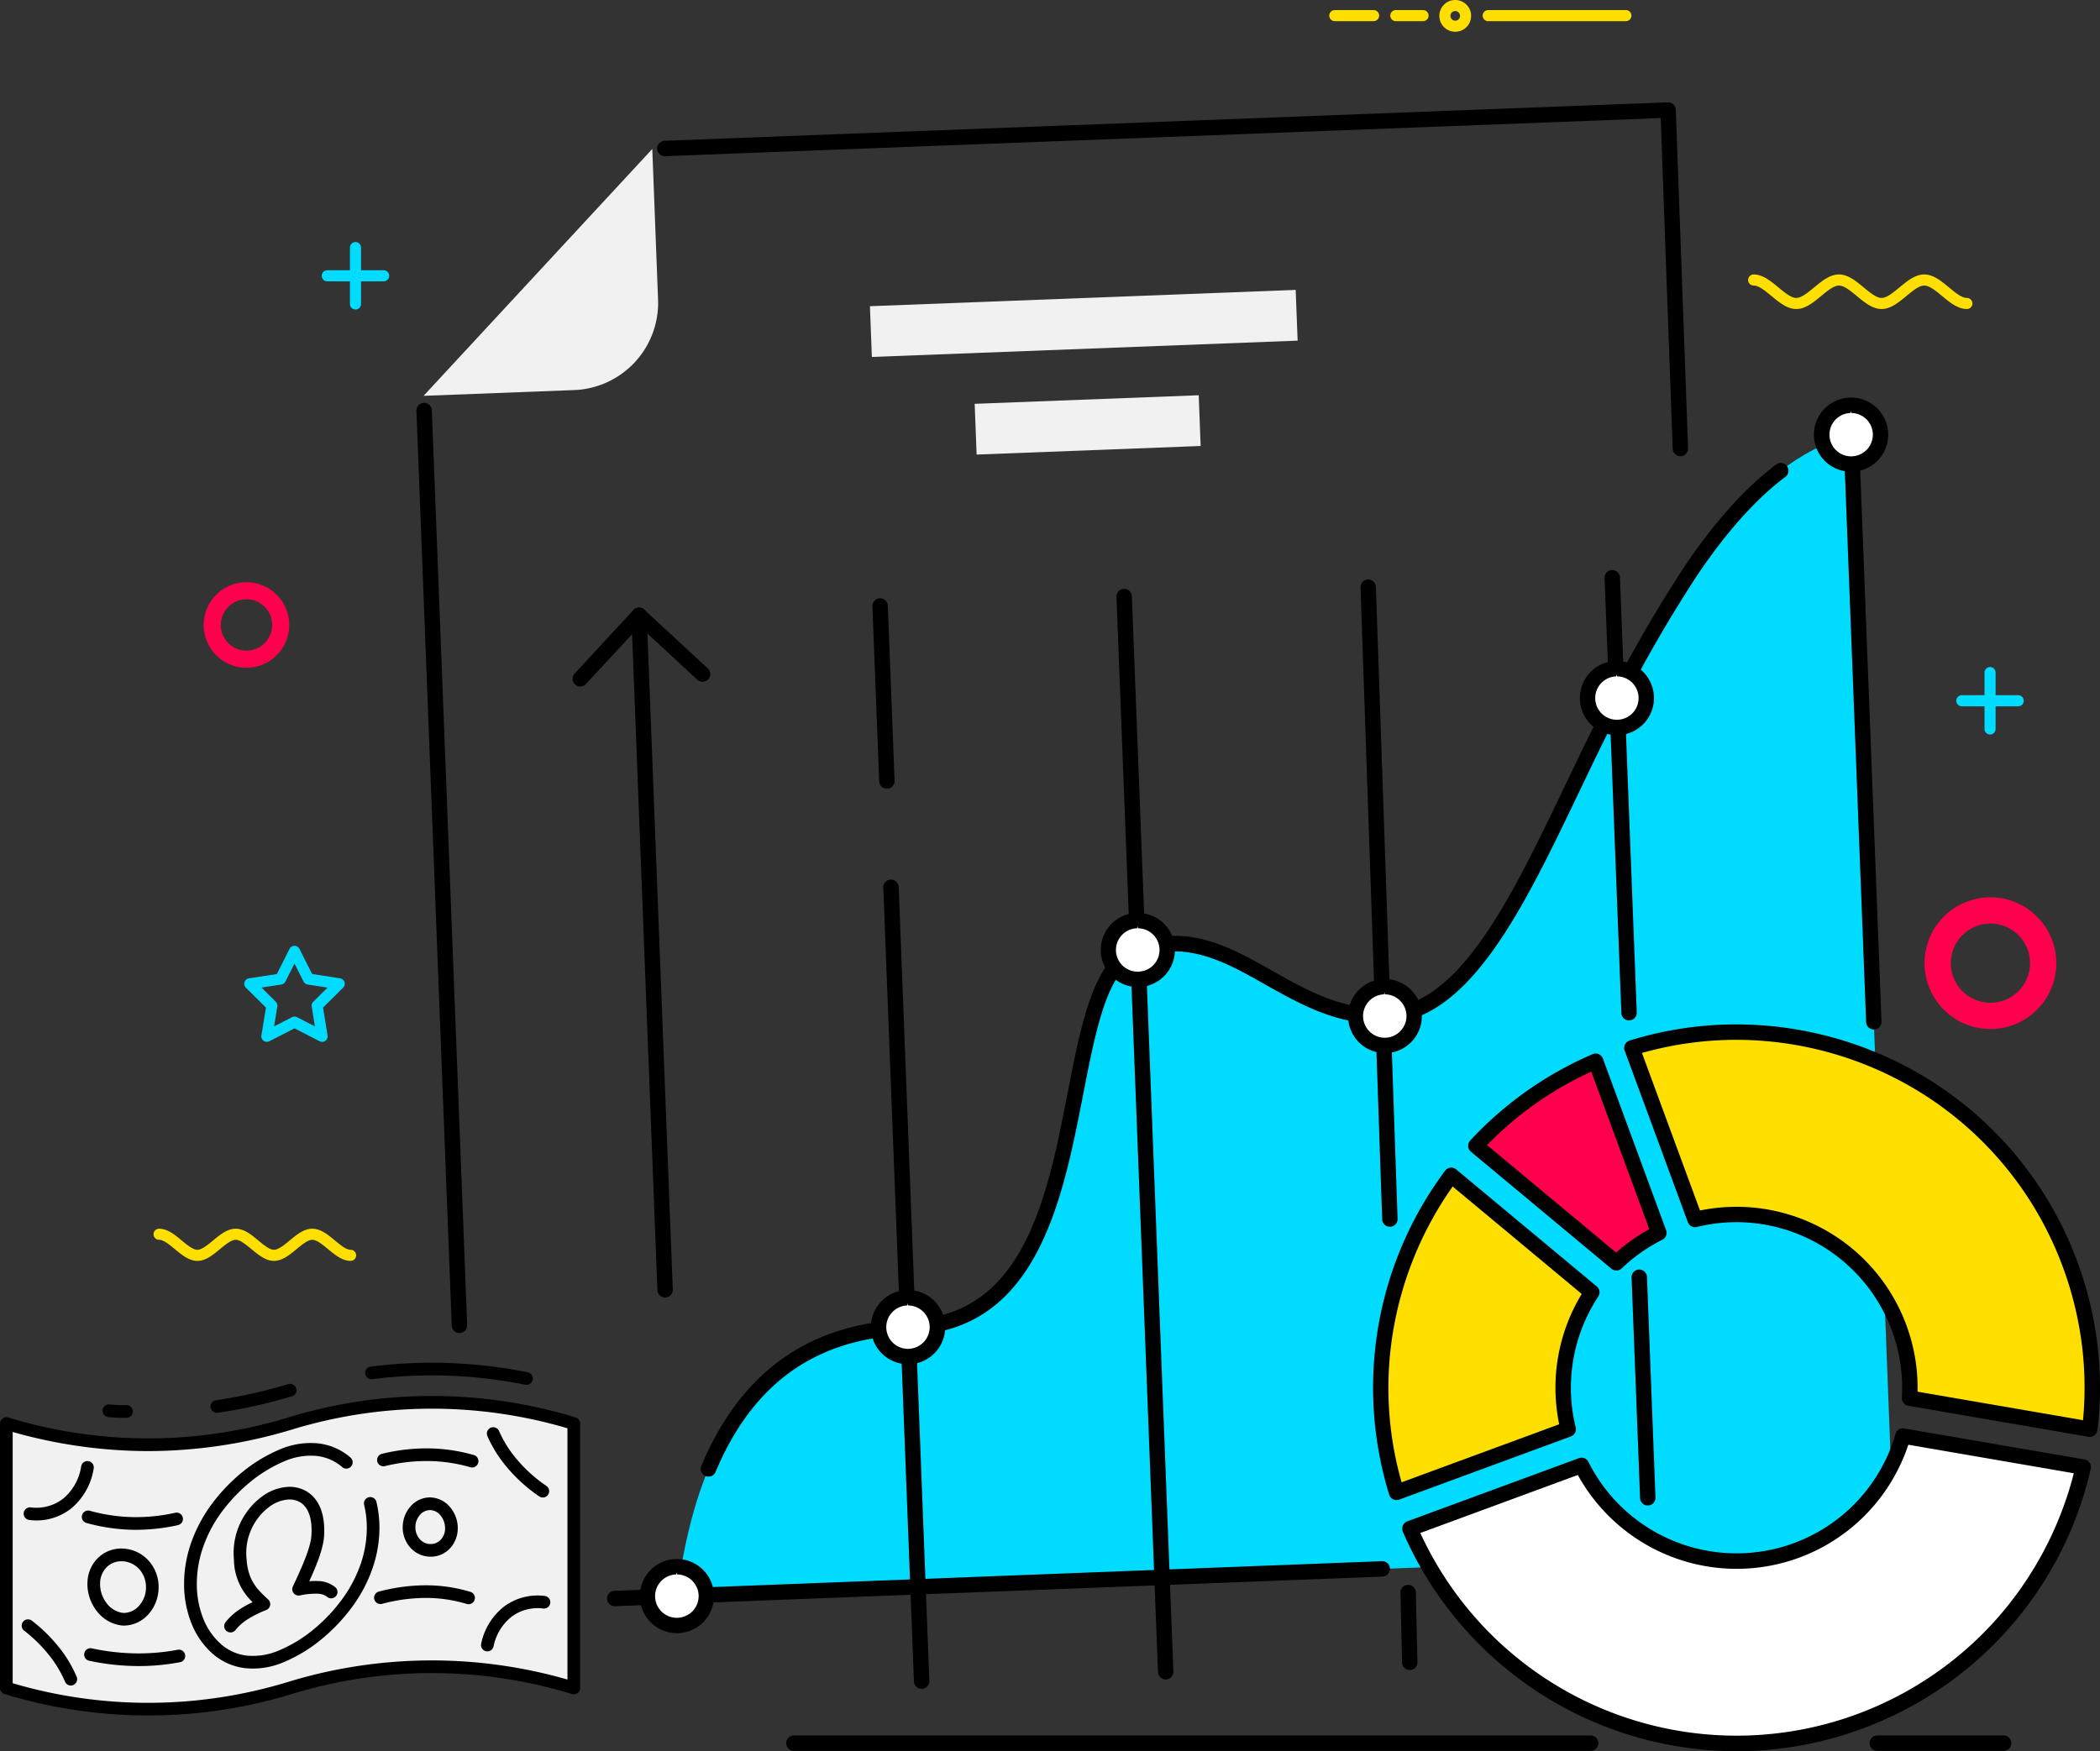 <svg xmlns="http://www.w3.org/2000/svg" width="359.67" height="300"><rect width="100%" height="100%" fill="#333333" stroke="none"/><defs><style>.a{fill:#ff004c}.a,.b,.c,.d,.e,.g{fill-rule:evenodd}.b{fill:#00dcff}.c{fill:#ffdf00}.e{fill:#f1f1f1}.g{fill:#fff}</style></defs><path class="a" d="M340.905 153.72a11.281 11.281 0 11-11.284 11.281 11.281 11.281 0 0111.284-11.281zm0 4.5a6.783 6.783 0 106.784 6.783 6.785 6.785 0 00-6.784-6.786z"/><path class="b" d="M51.284 162.543l2.175 4.315 4.782.737a.947.947 0 01.791 1.082.931.931 0 01-.321.578l-3.383 3.353.776 4.773a.946.946 0 01-1.366.995l-4.3-2.214-4.3 2.214a.946.946 0 01-1.363-1.01l.776-4.755-3.437-3.406a.947.947 0 01.527-1.606l4.776-.737 2.175-4.318a.947.947 0 011.271-.416.925.925 0 01.419.416zm.707 5.606l-1.552-3.077-1.525 3.023a.941.941 0 01-.731.563l-3.4.524 2.433 2.415a.944.944 0 01.282.836l-.554 3.4 3.065-1.579a.949.949 0 01.866 0l3.062 1.579-.552-3.4a.938.938 0 01.267-.821l2.445-2.427-3.4-.524a.955.955 0 01-.706-.511z"/><path class="c" d="M27.245 212.39a.95.95 0 010-1.9c1.432 0 2.661 1.01 3.886 2.022l.048.045c.944.776 1.885 1.543 2.628 1.543s1.72-.794 2.678-1.588c1.229-1.013 2.454-2.022 3.883-2.022s2.658 1.01 3.883 2.022l.048.045c.944.776 1.885 1.543 2.628 1.543s1.72-.794 2.682-1.588c1.225-1.013 2.451-2.022 3.88-2.022s2.658 1.01 3.883 2.022l.048.045c.944.776 1.885 1.543 2.628 1.543a.95.95 0 110 1.9c-1.408 0-2.619-.986-3.829-1.983l-.054-.042c-.962-.791-1.924-1.585-2.676-1.585s-1.72.794-2.682 1.585c-1.225 1.013-2.451 2.026-3.88 2.026-1.408 0-2.619-.986-3.829-1.983l-.054-.042c-.962-.791-1.924-1.585-2.676-1.585s-1.72.794-2.682 1.585c-1.226 1.013-2.451 2.026-3.88 2.026-1.408 0-2.622-.986-3.829-1.983l-.054-.042c-.961-.797-1.923-1.587-2.678-1.587zM300.351 48.917a.95.95 0 110-1.9c1.552 0 2.9 1.115 4.252 2.229 1.084.9 2.169 1.792 3.05 1.792s1.969-.9 3.053-1.792c1.348-1.115 2.7-2.229 4.251-2.229s2.9 1.115 4.252 2.229c1.084.9 2.169 1.792 3.053 1.792s1.966-.9 3.05-1.792c1.351-1.115 2.7-2.229 4.252-2.229s2.9 1.115 4.255 2.229c1.082.9 2.169 1.792 3.05 1.792a.95.95 0 110 1.9c-1.552 0-2.9-1.115-4.251-2.229-1.085-.9-2.169-1.792-3.053-1.792s-1.966.9-3.05 1.792c-1.352 1.115-2.7 2.229-4.252 2.229s-2.9-1.115-4.251-2.229c-1.085-.9-2.172-1.792-3.053-1.792s-1.966.9-3.05 1.792c-1.351 1.115-2.7 2.229-4.255 2.229s-2.9-1.115-4.249-2.229c-1.089-.896-2.173-1.792-3.054-1.792zM278.466 1.726a.95.95 0 010 1.9h-23.581a.95.95 0 010-1.9zm-34.739 0a.95.95 0 010 1.9h-4.661a.95.95 0 110-1.9zm-8.467 0a.95.95 0 110 1.9h-6.646a.95.95 0 010-1.9zm13.983.168a.819.819 0 00-.824.824.822.822 0 001.405.582.81.81 0 00.24-.582.819.819 0 00-.821-.824zm-1.924-1.1a2.72 2.72 0 11-.8 1.923 2.713 2.713 0 01.797-1.92z"/><path class="b" d="M59.934 42.412a.95.95 0 011.9 0v9.66a.95.95 0 01-1.9 0z"/><path class="b" d="M65.714 46.295a.95.95 0 110 1.9h-9.66a.95.95 0 110-1.9z"/><path class="a" d="M42.214 99.742a7.324 7.324 0 11-7.326 7.323 7.322 7.322 0 017.326-7.323zm0 2.921a4.4 4.4 0 104.4 4.4 4.4 4.4 0 00-4.4-4.4z"/><path class="b" d="M339.889 115.218a.95.95 0 111.9 0v9.66a.95.95 0 01-1.9 0z"/><path class="b" d="M345.666 119.098a.95.95 0 110 1.9h-9.66a.95.95 0 110-1.9z"/><path class="d" d="M321.535 299.946a1.323 1.323 0 010-2.646h21.621a1.323 1.323 0 010 2.646zm-185.558 0a1.323 1.323 0 010-2.646h136.446a1.323 1.323 0 010 2.646z"/><path class="d" d="M135.976 299.572a.95.95 0 010-1.9h136.447a.95.95 0 010 1.9zm185.558 0a.95.95 0 010-1.9h21.62a.95.95 0 010 1.9zM78.693 228.369a1.312 1.312 0 01-1.322-1.273L71.323 70.382a1.322 1.322 0 01.354-.95 1.308 1.308 0 01.923-.417 1.324 1.324 0 011.363 1.273l6.05 156.71a1.326 1.326 0 01-1.274 1.369z"/><path class="d" d="M79.638 227.018a.946.946 0 01-1.891.066L71.697 70.37a.946.946 0 011.891-.066zM287.805 78.154a1.322 1.322 0 01-1.324-1.271l-2.052-56.656-170.508 6.529a1.325 1.325 0 01-1.366-1.276 1.325 1.325 0 011.273-1.364l171.826-6.58a1.324 1.324 0 011.364 1.273l2.1 57.974a1.318 1.318 0 01-.354.95 1.3 1.3 0 01-.92.419z"/><path class="d" d="M113.908 26.382a.945.945 0 11-.069-1.888l171.823-6.583a.947.947 0 01.98.911l2.1 57.978a.945.945 0 11-1.888.069l-2.071-57.031z"/><path class="e" d="M111.718 25.519L72.545 67.811l25.825-.989a14.95 14.95 0 0014.337-15.481z"/><path d="M148.994 52.457l72.92-2.794.333 8.693-72.92 2.794zm17.94 16.723l38.37-1.47.334 8.693-38.371 1.47z" fill="#f1f1f1"/><path class="b" d="M324.419 265.381l-208.479 8.051c2.3-18.007 9.462-45.3 39.763-46.046 34.439-.854 23.242-59.077 39.173-64.644s25.315 11.973 42.448 11.314 27.188-31 39.6-54.469c10.637-20.1 22.229-40.066 40.12-45.124q3.686 95.461 7.375 190.918z"/><path class="d" d="M121.339 252.959a1.32 1.32 0 01-1.222-1.825c3.044-7.308 7.2-13.1 12.363-17.225 6.226-4.977 14.029-7.616 23.194-7.841 19.7-.485 23.688-20.92 27.206-38.945 2.427-12.431 4.518-23.167 11.563-25.627a19.982 19.982 0 016.7-1.181c6.133 0 11.326 2.927 16.824 6.026 5.588 3.152 11.365 6.412 18.427 6.412.294 0 .59-.006.887-.018 12.74-.491 21.546-18.888 30.867-38.361 2.457-5.133 4.983-10.421 7.616-15.4a240.639 240.639 0 0112.827-22.052c5.184-7.646 10.283-13.318 15.6-17.345a1.3 1.3 0 01.794-.267 1.319 1.319 0 01.8 2.373c-5.082 3.85-9.989 9.321-15 16.719a237.791 237.791 0 00-12.674 21.8c-2.622 4.956-5.135 10.211-7.569 15.29-9.678 20.228-18.819 39.326-33.154 39.88-.341.012-.677.021-1.007.021-7.724 0-13.807-3.428-19.688-6.739-5.177-2.924-10.058-5.675-15.611-5.675a17.139 17.139 0 00-5.759 1.007c-5.606 1.957-7.565 12.006-9.836 23.64-3.521 18.058-7.9 40.533-29.738 41.076-8.566.213-15.835 2.658-21.609 7.269-4.809 3.841-8.7 9.282-11.572 16.174a1.312 1.312 0 01-1.229.814z"/><path class="d" d="M122.211 252.003a.948.948 0 01-1.75-.728 42.131 42.131 0 0112.251-17.073c5.684-4.542 13.145-7.518 22.969-7.76 20.006-.5 24.1-21.474 27.565-39.248 2.382-12.2 4.479-22.957 11.317-25.345 9.052-3.164 15.952.725 23.215 4.821 5.849 3.3 11.946 6.733 19.512 6.439 12.968-.5 21.966-19.3 31.2-38.589 2.5-5.219 5.013-10.475 7.6-15.374a237.869 237.869 0 0112.804-22.018c4.635-6.841 9.7-12.86 15.509-17.256a.947.947 0 111.142 1.51c-5.627 4.264-10.565 10.13-15.086 16.806a236.4 236.4 0 00-12.7 21.84c-2.619 4.947-5.105 10.142-7.574 15.3-9.483 19.811-18.724 39.119-32.833 39.665-8.1.312-14.433-3.257-20.506-6.679-6.885-3.88-13.426-7.569-21.666-4.686-5.81 2.028-7.811 12.284-10.08 23.925-3.6 18.451-7.85 40.237-29.384 40.77-9.36.231-16.449 3.053-21.833 7.353a40.259 40.259 0 00-11.672 16.327z"/><path class="d" d="M157.848 289.321a1.31 1.31 0 01-1.315-1.273l-5.252-136a1.32 1.32 0 011.273-1.366 1.33 1.33 0 011.366 1.267l5.25 136.006a1.32 1.32 0 01-1.273 1.366zm-5.95-154.214a1.311 1.311 0 01-1.318-1.271l-1.159-29.971a1.32 1.32 0 011.276-1.366 1.32 1.32 0 011.363 1.27l1.156 29.972a1.315 1.315 0 01-1.273 1.366z"/><path class="d" d="M149.798 103.85a.945.945 0 111.888-.069l1.156 29.975a.944.944 0 11-1.887.066l-1.157-29.972zm1.858 48.183a.946.946 0 011.891-.066l5.25 136a.945.945 0 01-1.888.066zm47.993 135.676a1.324 1.324 0 01-1.321-1.273l-7.11-184.186a1.326 1.326 0 011.273-1.369 1.333 1.333 0 011.366 1.273l7.11 184.189a1.32 1.32 0 01-1.273 1.366z"/><path class="d" d="M191.592 102.235a.946.946 0 011.891-.066l7.11 184.186a.945.945 0 11-1.888.069zm49.852 183.859a1.324 1.324 0 01-1.315-1.291l-.267-11.958a1.322 1.322 0 01.368-.941 1.294 1.294 0 01.923-.4 1.335 1.335 0 011.348 1.288l.264 11.961a1.321 1.321 0 01-.368.941 1.305 1.305 0 01-.926.4zm-3.4-75.94a1.311 1.311 0 01-1.315-1.276l-3.712-108.249a1.32 1.32 0 011.277-1.36 1.321 1.321 0 011.357 1.276l3.715 108.249a1.322 1.322 0 01-1.279 1.36z"/><path class="d" d="M233.393 100.617a.944.944 0 011.888-.06l3.712 108.249a.944.944 0 11-1.888.06l-3.712-108.249zm6.844 172.219a.944.944 0 111.888-.039l.267 11.961a.944.944 0 01-1.888.036zm41.98-14.927a1.321 1.321 0 01-1.318-1.273l-1.457-37.78a1.323 1.323 0 011.274-1.369 1.324 1.324 0 011.363 1.273l1.459 37.783a1.33 1.33 0 01-1.274 1.366zm-3.212-83.1a1.31 1.31 0 01-1.312-1.271l-2.876-74.517a1.321 1.321 0 011.273-1.366 1.327 1.327 0 011.363 1.276l2.876 74.511a1.32 1.32 0 01-1.273 1.366z"/><path class="d" d="M275.19 99.008a.945.945 0 011.888-.066l2.876 74.514a.945.945 0 11-1.888.069l-2.876-74.517zm4.626 119.832a.945.945 0 111.888-.069l1.459 37.783a.946.946 0 01-1.891.066zm-174.533 56.321a1.319 1.319 0 01-.048-2.637l131.482-5.079a1.321 1.321 0 01.09 2.64z"/><path class="d" d="M105.312 274.787a.944.944 0 11-.066-1.887l131.481-5.076a.945.945 0 11.066 1.888z"/><path class="g" d="M237.366 179.092a5.036 5.036 0 10-5.225-4.839 5.036 5.036 0 005.225 4.839z"/><path class="d" d="M237.174 180.413a6.354 6.354 0 01-.246-12.7h.024a6.454 6.454 0 014.536 1.69 6.354 6.354 0 01-4.075 11.011zm-.15-10.067a3.717 3.717 0 00.147 7.431 3.764 3.764 0 002.727-1.192 3.715 3.715 0 00-2.736-6.241v-.375z"/><path class="d" d="M237.333 178.148a4.09 4.09 0 10-2.939-1.084 4.083 4.083 0 002.939 1.084zm4.228-.027a5.976 5.976 0 111.588-4.288 5.965 5.965 0 01-1.588 4.289z"/><path class="g" d="M277.123 124.62a5.036 5.036 0 10-5.226-4.839 5.038 5.038 0 005.226 4.839z"/><path class="d" d="M276.919 125.944a6.356 6.356 0 01-.231-12.707h.021a6.459 6.459 0 014.533 1.687 6.356 6.356 0 01-4.072 11.014zm-.135-10.07a3.717 3.717 0 00.147 7.431 3.77 3.77 0 002.727-1.193 3.728 3.728 0 00-.2-5.252 3.729 3.729 0 00-2.526-.989v-.375z"/><path class="d" d="M277.09 123.677a4.091 4.091 0 10-2.939-1.085 4.079 4.079 0 002.939 1.085zm4.228-.027a5.977 5.977 0 111.588-4.291 5.965 5.965 0 01-1.588 4.29z"/><path class="g" d="M195.071 167.772a5.034 5.034 0 10-5.229-4.836 5.036 5.036 0 005.229 4.836z"/><path class="d" d="M194.864 169.097a6.356 6.356 0 01-.231-12.707h.021a6.489 6.489 0 014.539 1.687 6.357 6.357 0 01-4.078 11.014zm-.135-10.067a3.715 3.715 0 00.156 7.428 3.758 3.758 0 002.718-1.19 3.715 3.715 0 00-2.727-6.241v-.375z"/><path class="d" d="M195.036 166.828a4.085 4.085 0 10-2.942-1.084 4.08 4.08 0 002.942 1.084zm4.225-.027a5.976 5.976 0 111.588-4.288 5.958 5.958 0 01-1.586 4.288z"/><path class="g" d="M155.703 232.387a5.036 5.036 0 10-5.225-4.839 5.037 5.037 0 005.225 4.839z"/><path class="d" d="M155.5 233.711a6.369 6.369 0 01-6.337-6.017 6.405 6.405 0 011.687-4.656 6.31 6.31 0 014.321-2.031l.33-.012a6.357 6.357 0 01.251 12.71zm-.135-10.071a3.731 3.731 0 00-2.583 1.19 3.689 3.689 0 00-.986 2.67 3.717 3.717 0 003.712 3.572 3.78 3.78 0 002.73-1.193 3.717 3.717 0 00-2.73-6.241v-.375z"/><path class="d" d="M155.67 231.44a4.085 4.085 0 003.928-4.246v-.069a4.091 4.091 0 00-4.246-3.859h-.069a4.09 4.09 0 00-3.859 4.246l.006.066a4.086 4.086 0 004.243 3.859zm4.228-.024a5.979 5.979 0 01-10.358-3.742l-.009-.126a5.988 5.988 0 015.66-6.166l.126-.006a5.989 5.989 0 016.166 5.66l.006.123a5.975 5.975 0 01-1.591 4.257z"/><path class="c" d="M357.93 244.838a60.935 60.935 0 00-78.436-65.318l10.828 29.4a29.693 29.693 0 0136.731 30.6z"/><path class="d" d="M357.708 246.14l-30.879-5.321a1.32 1.32 0 01-1.094-1.381 28.143 28.143 0 00-.255-5.831 28.412 28.412 0 00-28.075-24.237 28.141 28.141 0 00-6.727.818l-.354.051a1.325 1.325 0 01-1.243-.869l-10.844-29.447a1.328 1.328 0 01.866-1.666 61.883 61.883 0 0118.3-2.769 62.644 62.644 0 0127.635 6.484 61.978 61.978 0 0130.787 34.262 62.676 62.676 0 013.416 14.193 62.01 62.01 0 010 14.565 1.338 1.338 0 01-1.312 1.168zm-.947-2.846a59.268 59.268 0 00-.147-12.557 60.085 60.085 0 00-3.272-13.594 59.326 59.326 0 00-29.474-32.8 59.965 59.965 0 00-26.466-6.211 59.351 59.351 0 00-16.18 2.253l9.939 26.987a31.02 31.02 0 0135.353 19.655 31.555 31.555 0 011.585 6.193 31.13 31.13 0 01.321 5.189z"/><path class="d" d="M357.096 243.734a59.985 59.985 0 00-76.365-63.6l10.19 27.67a30.62 30.62 0 0137.115 30.918l29.061 5.01zm1.771-13.261a61.561 61.561 0 010 14.475l-.009.048a.947.947 0 01-1.091.776l-30.876-5.324a.951.951 0 01-.788-.989 28.415 28.415 0 00-.255-5.908 28.755 28.755 0 00-35.266-23.724.947.947 0 01-1.154-.584l-10.84-29.444a.946.946 0 01.626-1.184 61.916 61.916 0 0179.65 51.859z"/><path class="g" d="M241.474 261.867a60.921 60.921 0 00115.329-10.547l-30.874-5.324a29.684 29.684 0 01-55.056 5.043z"/><path class="d" d="M297.435 300a62.337 62.337 0 01-57.175-37.609 1.341 1.341 0 01.758-1.765l29.372-10.816a1.275 1.275 0 01.479-.093 1.313 1.313 0 011.186.731 28.376 28.376 0 0046.1 6.652 28.634 28.634 0 006.49-11.413 1.319 1.319 0 011.282-1.013l31.149 5.357a1.306 1.306 0 01.842.584 1.322 1.322 0 01.171 1 62.153 62.153 0 01-39.17 44.533A61.94 61.94 0 01297.435 300zm-54.178-37.381a59.615 59.615 0 0098.876 14.538 60.13 60.13 0 0013.052-24.773l-28.342-4.887a31.29 31.29 0 01-6.753 11.4 30.964 30.964 0 01-34.068 7.682 31.049 31.049 0 01-15.784-13.9z"/><path class="d" d="M242.748 262.403a59.968 59.968 0 00112.9-10.322l-29.061-5.013a30.632 30.632 0 01-56.174 5.145l-27.667 10.19zm30.286 32.192a61.717 61.717 0 01-32.429-32.356l-.021-.051a.946.946 0 01.563-1.213l29.375-10.816a.947.947 0 011.2.455 28.737 28.737 0 0053.285-4.824.943.943 0 011.082-.728l30.925 5.333a.95.95 0 01.713 1.136 62.225 62.225 0 01-13.891 27.124 61.879 61.879 0 01-70.8 15.943z"/><path class="c" d="M248.56 201.346a60.891 60.891 0 00-9.369 54.316l29.4-10.825a29.654 29.654 0 014.051-23.443z"/><path class="d" d="M239.188 256.983a1.311 1.311 0 01-1.259-.935 62.17 62.17 0 019.573-55.488 1.352 1.352 0 011.057-.536 1.326 1.326 0 01.845.306l24.075 20.048a1.323 1.323 0 01.258 1.738 28.4 28.4 0 00-3.88 22.361 1.313 1.313 0 01-.815 1.6l-29.51 10.865zm9.612-53.72a60.237 60.237 0 00-10.134 24.407 58.93 58.93 0 001.387 26.265l26.99-9.941a30.988 30.988 0 013.859-22.328z"/><path class="d" d="M248.73 202.717a60.321 60.321 0 00-10.433 24.89 59.639 59.639 0 001.51 26.819l27.67-10.19a30.429 30.429 0 01-.258-11.682 30.837 30.837 0 014.171-10.969l-22.66-18.868zm-12.3 24.569a62.21 62.21 0 0111.371-26.5l.033-.039a.945.945 0 011.33-.123l24.075 20.045a.946.946 0 01.186 1.246 28.866 28.866 0 00-4.338 10.963 28.544 28.544 0 00.41 11.694.953.953 0 01-.584 1.157l-29.447 10.84a.947.947 0 01-1.181-.626 61.53 61.53 0 01-1.854-28.656z"/><path class="a" d="M273.291 181.801a60.535 60.535 0 00-20.524 14.484l24.075 20.045a29.572 29.572 0 017.275-5.13z"/><path class="d" d="M276.845 217.651a1.339 1.339 0 01-.848-.3l-24.114-20.087a1.327 1.327 0 01-.084-1.875 61.8 61.8 0 0120.968-14.8 1.459 1.459 0 01.521-.108 1.324 1.324 0 011.243.869l10.825 29.4a1.317 1.317 0 01-.65 1.636 27.973 27.973 0 00-3.67 2.2 27.666 27.666 0 00-3.278 2.7 1.319 1.319 0 01-.913.365zm-.048-3.074a30.386 30.386 0 015.681-4.006l-9.938-26.987a59.158 59.158 0 00-17.849 12.587z"/><path class="d" d="M272.752 183.074a59.576 59.576 0 00-18.61 13.127l22.664 18.87a30.041 30.041 0 012.925-2.349 30.8 30.8 0 013.212-1.978l-10.19-27.67zm-11.041 4.126a61.968 61.968 0 0111.206-6.266l.048-.018a.948.948 0 011.217.563l10.825 29.4a.95.95 0 01-.467 1.172 28.84 28.84 0 00-3.718 2.226 28.329 28.329 0 00-3.323 2.742.944.944 0 01-1.259.045l-24.114-20.081a.943.943 0 01-.051-1.333 61.382 61.382 0 019.636-8.45zm-147.796 35.077a1.312 1.312 0 01-1.322-1.273l-4.458-115.545a1.324 1.324 0 011.271-1.369 1.323 1.323 0 011.363 1.276l4.46 115.545a1.321 1.321 0 01-1.277 1.366z"/><path class="d" d="M108.509 105.444a.945.945 0 111.888-.069l4.461 115.551a.946.946 0 01-1.891.066z"/><path class="g" d="M120.971 273.238a5.034 5.034 0 10-4.836 5.225 5.038 5.038 0 004.836-5.225z"/><path class="d" d="M115.94 279.784a6.357 6.357 0 01-6.346-6.014 6.4 6.4 0 011.684-4.656 6.333 6.333 0 014.321-2.031l.342-.009a6.356 6.356 0 01.24 12.707zm-.147-10.064a3.715 3.715 0 00.144 7.428 3.792 3.792 0 002.732-1.193 3.715 3.715 0 00-2.729-6.238v-.375z"/><path class="d" d="M120.027 273.271a4.09 4.09 0 00-4.249-3.925h-.069a4.085 4.085 0 00-3.856 4.243v.069a4.09 4.09 0 008.171-.389zm-.027-4.228a5.979 5.979 0 11-10.031 4.707l-.009-.126a5.984 5.984 0 015.66-6.163l.126-.009a5.98 5.98 0 014.254 1.591zm200.931-92.684a1.313 1.313 0 01-1.318-1.274l-3.692-95.544a1.326 1.326 0 011.274-1.366 1.322 1.322 0 011.363 1.273l3.691 95.545a1.324 1.324 0 01-1.273 1.366z"/><path class="d" d="M316.296 79.529a.946.946 0 011.891-.069l3.688 95.547a.946.946 0 01-1.89.066zm-216.91 38.074a1.32 1.32 0 01-.9-.353 1.317 1.317 0 01-.069-1.861l10.064-10.876a1.338 1.338 0 01.965-.42 1.315 1.315 0 01.9.351l10.878 10.064a1.319 1.319 0 01-1.792 1.936l-9.906-9.172-9.171 9.909a1.32 1.32 0 01-.969.422z"/><path class="d" d="M100.077 116.926a.943.943 0 11-1.384-1.282l10.067-10.873a.943.943 0 011.333-.054l10.879 10.067a.944.944 0 01-1.282 1.384l-10.187-9.428z"/><path class="g" d="M322.079 74.272a5.036 5.036 0 10-4.839 5.225 5.036 5.036 0 004.839-5.225z"/><path class="d" d="M317.049 80.816a6.354 6.354 0 01-.342-12.7l.342-.012a6.356 6.356 0 01.243 12.707zm-.147-10.064a3.714 3.714 0 00.144 7.425 3.764 3.764 0 002.729-1.189 3.714 3.714 0 00-2.727-6.238v-.375z"/><path class="d" d="M321.132 74.305a4.091 4.091 0 00-4.249-3.928l-.069.006a4.086 4.086 0 00-3.856 4.243v.066a4.09 4.09 0 008.171-.387zm-.027-4.228a5.979 5.979 0 11-10.031 4.707l-.009-.126a5.989 5.989 0 015.66-6.167l.126-.006a5.966 5.966 0 014.257 1.592zM18.562 242.762a1.085 1.085 0 11.177-2.163c.578.045 1.07.081 1.483.1.473.018.938.024 1.435.015a1.083 1.083 0 11.036 2.166c-.557.012-1.058 0-1.558-.015a38.623 38.623 0 01-1.573-.1zm18.715-.74a1.085 1.085 0 01-.306-2.148q3.123-.45 6.19-1.133t6.2-1.618a1.087 1.087 0 11.62 2.083q-3.137.935-6.352 1.651t-6.352 1.166zm26.517-5.759a1.083 1.083 0 11-.273-2.148 82.988 82.988 0 0113.432-.611 84.037 84.037 0 0113.426 1.579 1.085 1.085 0 01-.417 2.13 82.463 82.463 0 00-13.088-1.543 81.028 81.028 0 00-13.08.594z"/><path class="e" d="M.288 243.084a83.02 83.02 0 0048.584 0 83.158 83.158 0 0148.605 0v45.3a83.06 83.06 0 00-48.605 0 83.09 83.09 0 01-48.584 0v-45.3z"/><path class="d" d="M1.462 242.843a81.947 81.947 0 0047.9-.018 84.17 84.17 0 0149.229 0 1.082 1.082 0 01.773 1.04v45.3a1.087 1.087 0 01-1.088 1.085 1.068 1.068 0 01-.378-.066 81.985 81.985 0 00-47.919.021 84.154 84.154 0 01-49.2 0 1.088 1.088 0 01-.776-1.04V243.87a1.087 1.087 0 011.085-1.088 1.11 1.11 0 01.378.066zm23.91 5.744a85.14 85.14 0 01-23.2-3.275v43.041a81.91 81.91 0 0047.188-.228 84.049 84.049 0 0147.829-.4v-43.048a82.051 82.051 0 00-47.209.228 85.475 85.475 0 01-24.608 3.682z"/><path class="d" d="M4.147 279.362a1.083 1.083 0 111.324-1.714 26.931 26.931 0 014.6 4.512 21.449 21.449 0 013.086 5.157 1.084 1.084 0 01-2 .824 19.474 19.474 0 00-2.781-4.632 24.875 24.875 0 00-4.222-4.147zm89.405-24.827a1.086 1.086 0 11-1.214 1.8 27.017 27.017 0 01-5.282-4.707 22.075 22.075 0 01-3.577-5.606 1.088 1.088 0 112-.857 19.982 19.982 0 003.227 5.052 24.772 24.772 0 004.851 4.318zm-.273 18.864a1.084 1.084 0 01-.222 2.157 7.5 7.5 0 00-5.429 1.4 8.682 8.682 0 00-3.1 5.1 1.085 1.085 0 01-2.115-.486 10.855 10.855 0 013.913-6.346 9.618 9.618 0 016.958-1.822zM5.021 260.386a1.083 1.083 0 01.231-2.154 7.478 7.478 0 005.612-1.537 8.959 8.959 0 003.041-5.5 1.087 1.087 0 012.142.375 11.146 11.146 0 01-3.826 6.823 9.565 9.565 0 01-7.199 1.993zm57.344-2.591a1.082 1.082 0 112.106-.5 17.977 17.977 0 01.386 2.184 19.574 19.574 0 01.132 2.271 21.324 21.324 0 01-1.24 7.068 24.921 24.921 0 01-3.565 6.637 30.719 30.719 0 01-5.306 5.516 25.649 25.649 0 01-6.2 3.736 13.325 13.325 0 01-6.535 1.082 10.209 10.209 0 01-5.654-2.43h-.006a13.608 13.608 0 01-3.682-5.238 18.151 18.151 0 01-1.273-6.837 21.406 21.406 0 011.237-7.068 24.912 24.912 0 013.56-6.627 30.587 30.587 0 015.31-5.51 25.884 25.884 0 016.217-3.745 13.37 13.37 0 016.529-1.079h.006a10.184 10.184 0 015.639 2.433 1.083 1.083 0 11-1.417 1.639 8.031 8.031 0 00-4.452-1.915 11.274 11.274 0 00-5.474.926 23.821 23.821 0 00-5.69 3.431 28.644 28.644 0 00-4.926 5.117 22.622 22.622 0 00-3.245 6.044 19.165 19.165 0 00-1.111 6.355 16 16 0 001.111 6.022 11.463 11.463 0 003.089 4.407 8.056 8.056 0 004.461 1.918 11.221 11.221 0 005.486-.929 23.419 23.419 0 005.669-3.422 28.564 28.564 0 004.926-5.124 22.815 22.815 0 003.26-6.052 19.25 19.25 0 001.112-6.355 17.574 17.574 0 00-.114-2.022 16.336 16.336 0 00-.346-1.933zm-41.239 7.499h.03a6.274 6.274 0 014.293 2.061 6.715 6.715 0 011.72 4.542l-.006.108v.081a6.926 6.926 0 01-1.756 4.47 5.7 5.7 0 01-4.222 1.924l-.108-.006h-.087a6.247 6.247 0 01-4.281-2.313 7.527 7.527 0 01-1.738-4.782c0-.1 0-.219.012-.375v-.03a6.106 6.106 0 011.792-4.075 5.721 5.721 0 014.027-1.621c.078 0 .183.006.327.012zm2.715 3.523a4.111 4.111 0 00-2.825-1.357H20.8a3.55 3.55 0 00-2.514 1 3.966 3.966 0 00-1.142 2.658v.267a5.342 5.342 0 001.226 3.389v.006a4.1 4.1 0 002.769 1.534h.051a3.547 3.547 0 002.616-1.214 4.721 4.721 0 001.2-3.059v-.138a4.555 4.555 0 00-1.156-3.083zm-2.825-1.357zm-3.871 3.656zm56.611-14.589a4.537 4.537 0 013.3 1.63 5.58 5.58 0 011.348 3.632l-.006.1v.051a5 5 0 01-1.366 3.35 4.476 4.476 0 01-3.242 1.387l-.108-.006h-.021a4.587 4.587 0 01-3.344-1.507 5.218 5.218 0 01-1.348-3.53l.006-.108a5.369 5.369 0 011.348-3.476 4.451 4.451 0 013.314-1.531l.114.006zm1.669 3.047a2.4 2.4 0 00-1.714-.881h-.072a2.312 2.312 0 00-1.7.809 3.212 3.212 0 00-.794 2.056v.078a3.023 3.023 0 00.773 2.058 2.421 2.421 0 001.765.815h.108a2.319 2.319 0 001.678-.716 2.828 2.828 0 00.764-1.906v-.018l-.006-.078a3.4 3.4 0 00-.809-2.214zm-1.738 7.1s-.611-.021-.021 0h.021zm-58.864-5.77a1.083 1.083 0 11.575-2.088 29.75 29.75 0 007.4 1.082 30.611 30.611 0 007.218-.746 1.083 1.083 0 11.468 2.115 32.9 32.9 0 01-7.719.8 31.8 31.8 0 01-7.942-1.163zm51.101-9.743a1.083 1.083 0 01-.509-2.106 32.081 32.081 0 017.9-.932 29.207 29.207 0 017.8 1.13 1.086 1.086 0 11-.593 2.088 27.069 27.069 0 00-7.221-1.052 30.046 30.046 0 00-7.377.872zm-50.679 33.336a1.086 1.086 0 01.449-2.124 38.549 38.549 0 007.467.869 36 36 0 007.251-.617 1.084 1.084 0 11.4 2.13 37.962 37.962 0 01-7.682.653 40.868 40.868 0 01-7.885-.911zm50.164-9.737a1.085 1.085 0 01-.545-2.1 31.729 31.729 0 017.97-1.082 26.29 26.29 0 017.76 1.133 1.082 1.082 0 01-.629 2.07 24.33 24.33 0 00-7.131-1.04 29.614 29.614 0 00-7.425 1.019z"/><path class="d" d="M40.339 279.236a1.085 1.085 0 01-1.726-1.315 10.4 10.4 0 012.709-2.4 17.931 17.931 0 011.944-1.058 10.124 10.124 0 01-3.2-7.269 12.038 12.038 0 015.292-11.164 8.344 8.344 0 013.664-1.289 5.747 5.747 0 013.578.8c1.915 1.2 3.173 3.686 2.9 7.682-.147 2.167-1.354 5.076-2.529 7.661a10.981 10.981 0 011.495-.033 4.814 4.814 0 012.96 1.057 1.083 1.083 0 01-1.417 1.639 2.751 2.751 0 00-1.66-.53 12.492 12.492 0 00-3 .3 1.086 1.086 0 01-1.193-1.519l.114-.249c1.279-2.754 2.912-6.262 3.062-8.474.213-3.077-.611-4.9-1.882-5.693a3.593 3.593 0 00-2.241-.482 6.181 6.181 0 00-2.706.965 9.884 9.884 0 00-4.276 9.187c.231 3.67 1.813 5.189 3.518 6.784l.063.057.129.12a1.082 1.082 0 01-.342 1.8 18.769 18.769 0 00-3.107 1.54 8.216 8.216 0 00-2.149 1.883z"/></svg>